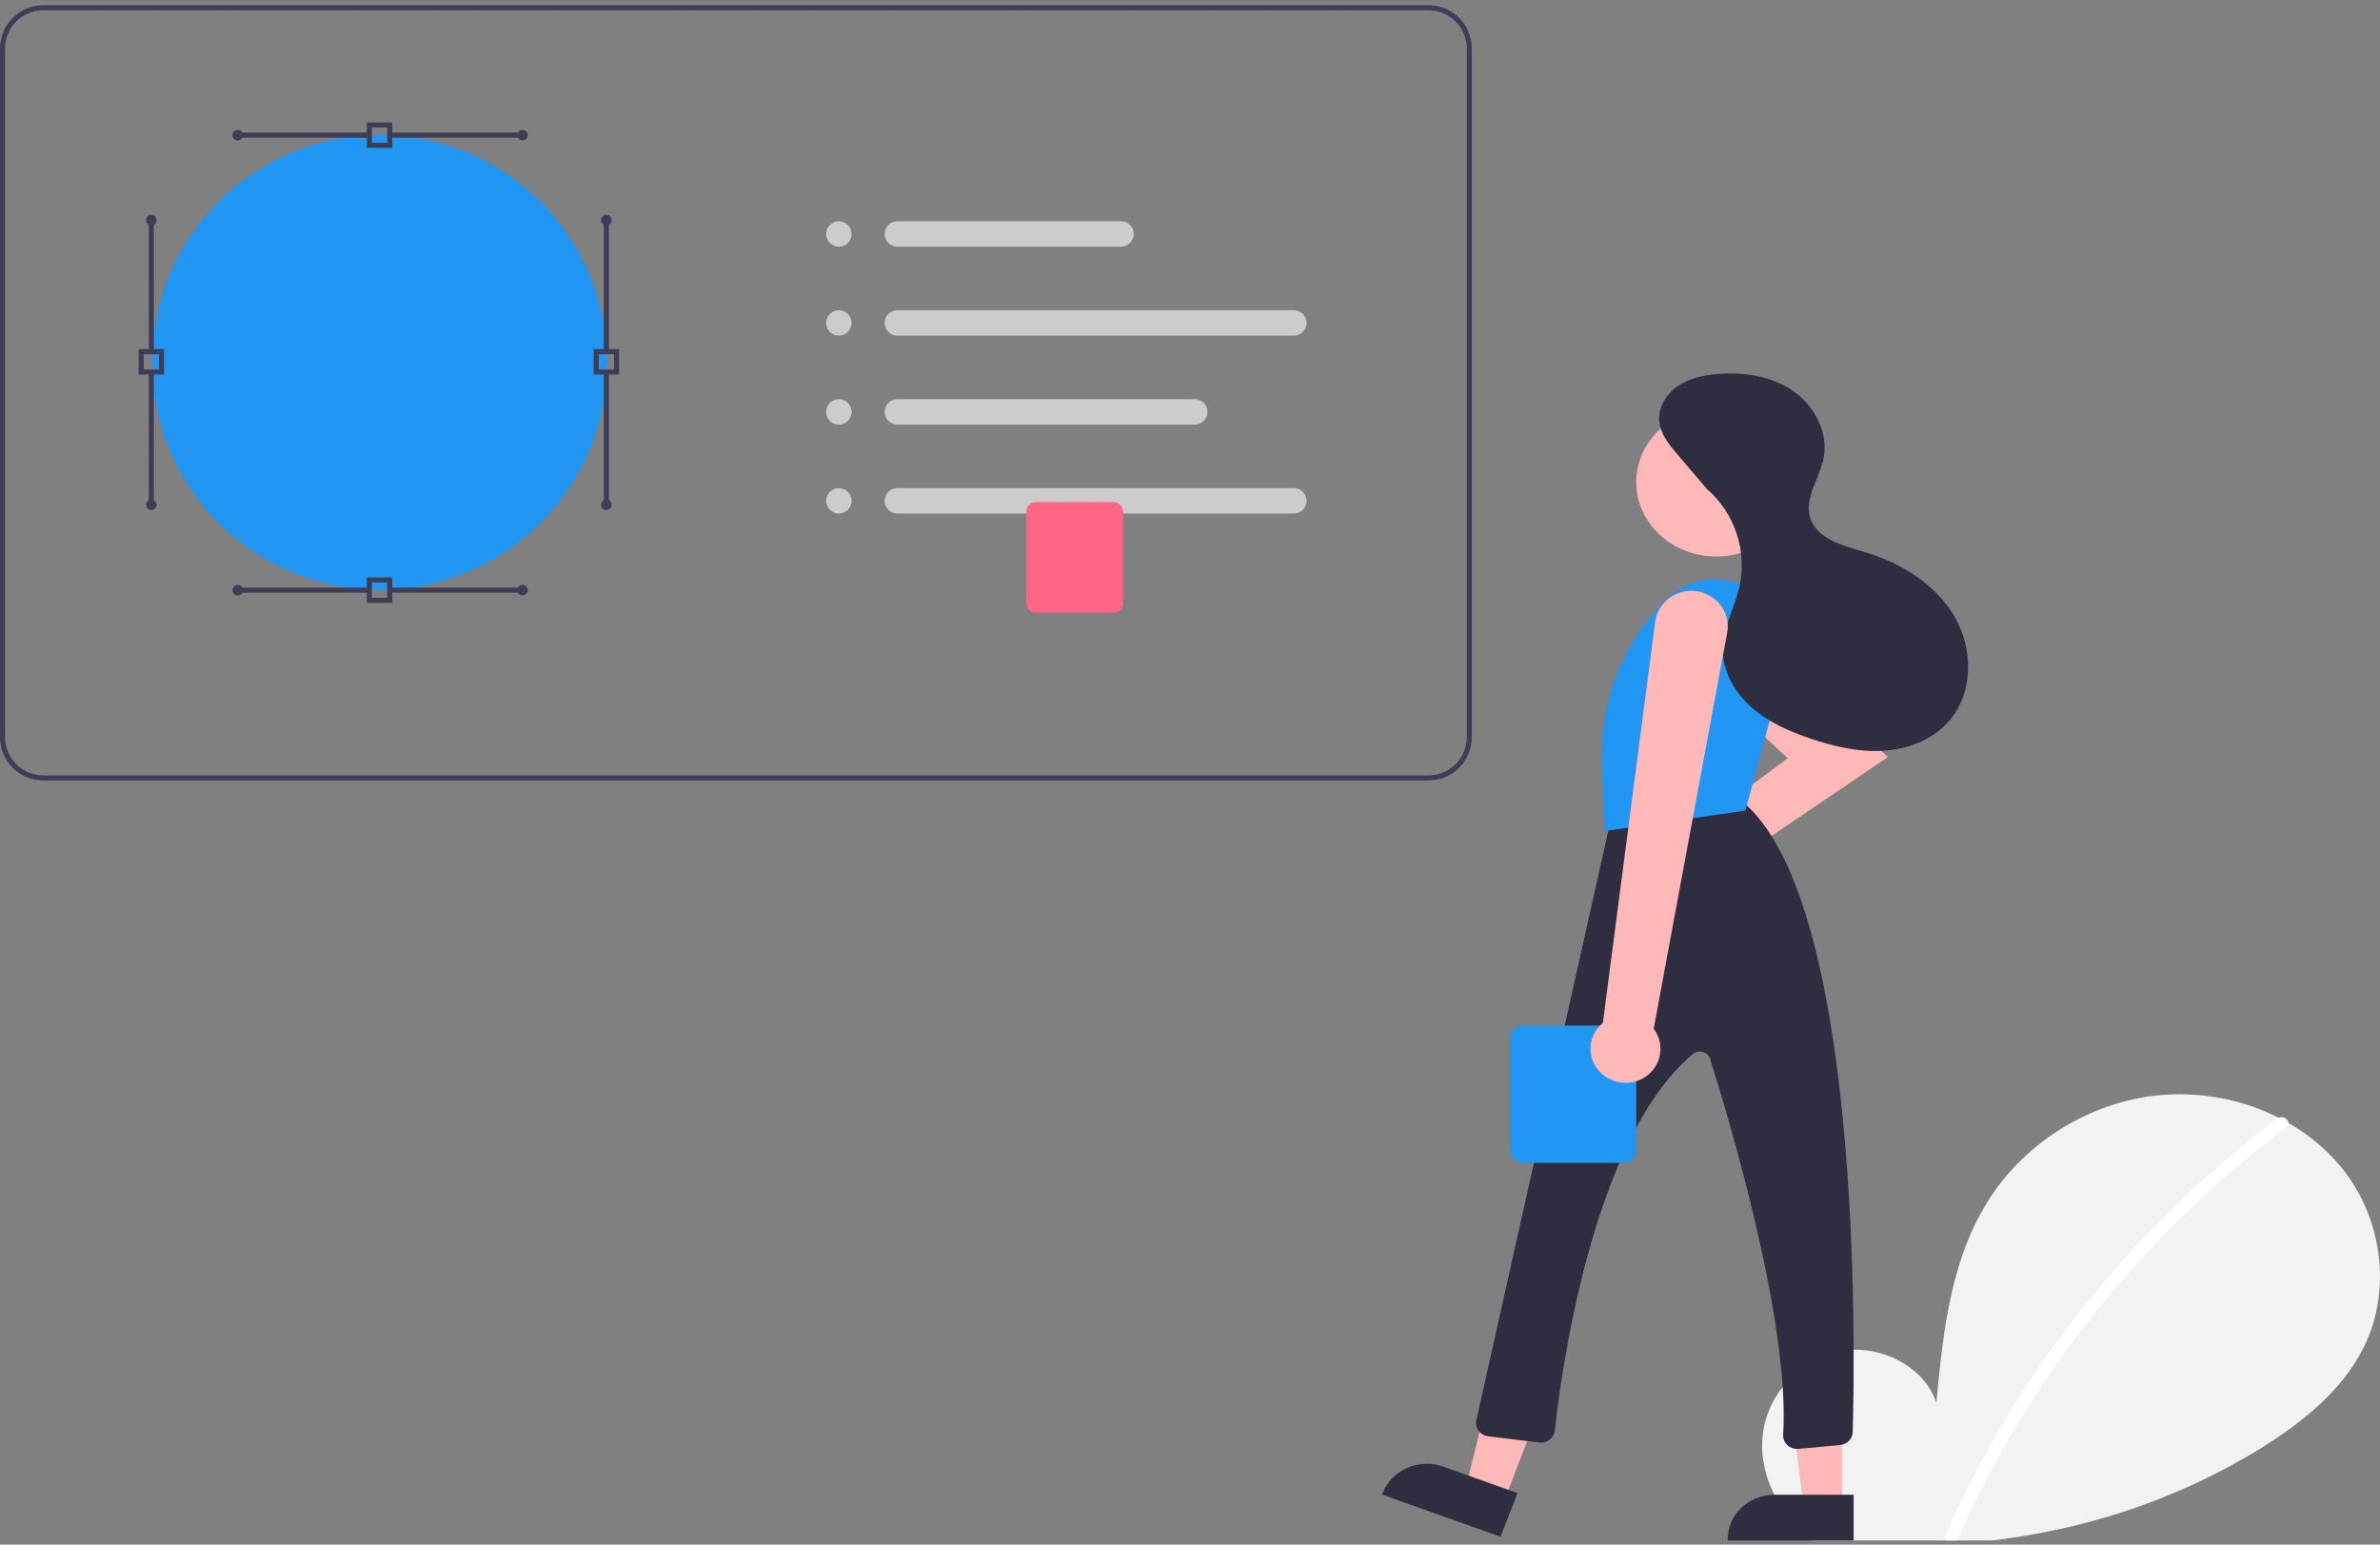 <svg width="208" height="135" viewBox="0 0 208 135" fill="none" xmlns="http://www.w3.org/2000/svg">
<rect x="0" y="0" width="208" height="135" fill="#808080" stroke="none"/>
<g clip-path="url(#clip0_144_13839)">
<path d="M97.972 21.559H78.422C78.127 21.559 77.845 21.442 77.637 21.234C77.428 21.026 77.311 20.743 77.311 20.448C77.311 20.154 77.428 19.871 77.637 19.663C77.845 19.455 78.127 19.338 78.422 19.338H97.972C98.267 19.338 98.549 19.455 98.757 19.663C98.966 19.871 99.083 20.154 99.083 20.448C99.083 20.743 98.966 21.026 98.757 21.234C98.549 21.442 98.267 21.559 97.972 21.559Z" fill="#CCCCCC"/>
<path d="M113.079 29.335H78.422C78.127 29.335 77.845 29.218 77.637 29.009C77.428 28.801 77.311 28.518 77.311 28.224C77.311 27.929 77.428 27.647 77.637 27.439C77.845 27.23 78.127 27.113 78.422 27.113H113.079C113.373 27.113 113.656 27.23 113.864 27.439C114.073 27.647 114.19 27.929 114.19 28.224C114.19 28.518 114.073 28.801 113.864 29.009C113.656 29.218 113.373 29.335 113.079 29.335Z" fill="#CCCCCC"/>
<path d="M104.415 37.11H78.422C78.127 37.11 77.845 36.993 77.637 36.785C77.428 36.577 77.311 36.294 77.311 35.999C77.311 35.705 77.428 35.422 77.637 35.214C77.845 35.006 78.127 34.889 78.422 34.889H104.415C104.709 34.889 104.992 35.006 105.2 35.214C105.408 35.422 105.525 35.705 105.525 35.999C105.525 36.294 105.408 36.577 105.2 36.785C104.992 36.993 104.709 37.11 104.415 37.11Z" fill="#CCCCCC"/>
<path d="M113.079 44.886H78.422C78.127 44.886 77.845 44.769 77.637 44.56C77.428 44.352 77.311 44.07 77.311 43.775C77.311 43.48 77.428 43.198 77.637 42.99C77.845 42.781 78.127 42.664 78.422 42.664H113.079C113.373 42.664 113.656 42.781 113.864 42.99C114.073 43.198 114.19 43.48 114.19 43.775C114.19 44.07 114.073 44.352 113.864 44.56C113.656 44.769 113.373 44.886 113.079 44.886Z" fill="#CCCCCC"/>
<path d="M33.169 51.554C44.147 51.554 53.046 42.655 53.046 31.677C53.046 20.7 44.147 11.801 33.169 11.801C22.192 11.801 13.293 20.7 13.293 31.677C13.293 42.655 22.192 51.554 33.169 51.554Z" fill="#2196F3"/>
<path d="M34.28 12.923H32.058V10.701H34.28V12.923ZM32.503 12.478H33.836V11.145H32.503V12.478Z" fill="#3F3D56"/>
<path d="M45.662 11.59H33.888V12.034H45.662V11.59Z" fill="#3F3D56"/>
<path d="M45.662 12.274C45.918 12.274 46.125 12.067 46.125 11.812C46.125 11.556 45.918 11.349 45.662 11.349C45.407 11.349 45.2 11.556 45.2 11.812C45.2 12.067 45.407 12.274 45.662 12.274Z" fill="#3F3D56"/>
<path d="M32.333 11.59H20.78V12.034H32.333V11.59Z" fill="#3F3D56"/>
<path d="M20.781 12.274C21.036 12.274 21.243 12.067 21.243 11.812C21.243 11.556 21.036 11.349 20.781 11.349C20.525 11.349 20.318 11.556 20.318 11.812C20.318 12.067 20.525 12.274 20.781 12.274Z" fill="#3F3D56"/>
<path d="M54.104 32.736H51.883V30.514H54.104V32.736ZM52.327 32.292H53.66V30.959H52.327V32.292Z" fill="#3F3D56"/>
<path d="M53.216 32.566H52.772V44.118H53.216V32.566Z" fill="#3F3D56"/>
<path d="M52.994 44.581C53.249 44.581 53.456 44.374 53.456 44.118C53.456 43.863 53.249 43.656 52.994 43.656C52.738 43.656 52.531 43.863 52.531 44.118C52.531 44.374 52.738 44.581 52.994 44.581Z" fill="#3F3D56"/>
<path d="M53.216 19.237H52.772V30.789H53.216V19.237Z" fill="#3F3D56"/>
<path d="M52.994 19.699C53.249 19.699 53.456 19.492 53.456 19.237C53.456 18.981 53.249 18.774 52.994 18.774C52.738 18.774 52.531 18.981 52.531 19.237C52.531 19.492 52.738 19.699 52.994 19.699Z" fill="#3F3D56"/>
<path d="M14.338 32.736H12.116V30.514H14.338V32.736ZM12.561 32.292H13.894V30.959H12.561V32.292Z" fill="#3F3D56"/>
<path d="M13.449 32.566H13.005V44.118H13.449V32.566Z" fill="#3F3D56"/>
<path d="M13.227 44.581C13.483 44.581 13.69 44.374 13.69 44.118C13.69 43.863 13.483 43.656 13.227 43.656C12.972 43.656 12.764 43.863 12.764 44.118C12.764 44.374 12.972 44.581 13.227 44.581Z" fill="#3F3D56"/>
<path d="M13.449 18.792H13.005V30.789H13.449V18.792Z" fill="#3F3D56"/>
<path d="M13.227 19.699C13.483 19.699 13.69 19.492 13.69 19.237C13.69 18.981 13.483 18.774 13.227 18.774C12.972 18.774 12.764 18.981 12.764 19.237C12.764 19.492 12.972 19.699 13.227 19.699Z" fill="#3F3D56"/>
<path d="M34.28 52.689H32.058V50.467H34.28V52.689ZM32.503 52.245H33.836V50.912H32.503V52.245Z" fill="#3F3D56"/>
<path d="M45.885 51.356H34.11V51.8H45.885V51.356Z" fill="#3F3D56"/>
<path d="M45.662 52.041C45.918 52.041 46.125 51.834 46.125 51.578C46.125 51.323 45.918 51.115 45.662 51.115C45.407 51.115 45.2 51.323 45.2 51.578C45.2 51.834 45.407 52.041 45.662 52.041Z" fill="#3F3D56"/>
<path d="M32.333 51.356H20.78V51.8H32.333V51.356Z" fill="#3F3D56"/>
<path d="M20.781 52.041C21.036 52.041 21.243 51.834 21.243 51.578C21.243 51.323 21.036 51.115 20.781 51.115C20.525 51.115 20.318 51.323 20.318 51.578C20.318 51.834 20.525 52.041 20.781 52.041Z" fill="#3F3D56"/>
<path d="M124.854 68.213H3.778C2.776 68.211 1.817 67.813 1.109 67.105C0.4 66.397 0.002 65.437 0.001 64.436V4.231C0.002 3.229 0.4 2.27 1.109 1.562C1.817 0.853 2.776 0.455 3.778 0.454H124.854C125.856 0.455 126.816 0.853 127.524 1.562C128.232 2.27 128.63 3.229 128.631 4.231V64.436C128.63 65.437 128.232 66.397 127.524 67.105C126.816 67.813 125.856 68.211 124.854 68.213ZM3.778 0.898C2.894 0.899 2.047 1.251 1.423 1.876C0.798 2.5 0.446 3.347 0.445 4.231V64.436C0.446 65.319 0.798 66.166 1.423 66.791C2.047 67.416 2.894 67.767 3.778 67.768H124.854C125.738 67.767 126.585 67.416 127.21 66.791C127.834 66.166 128.186 65.319 128.187 64.436V4.231C128.186 3.347 127.834 2.5 127.21 1.876C126.585 1.251 125.738 0.899 124.854 0.898H3.778Z" fill="#3F3D56"/>
<path d="M73.312 21.559C73.926 21.559 74.423 21.062 74.423 20.448C74.423 19.835 73.926 19.338 73.312 19.338C72.699 19.338 72.201 19.835 72.201 20.448C72.201 21.062 72.699 21.559 73.312 21.559Z" fill="#CCCCCC"/>
<path d="M73.312 29.335C73.926 29.335 74.423 28.837 74.423 28.224C74.423 27.61 73.926 27.113 73.312 27.113C72.699 27.113 72.201 27.61 72.201 28.224C72.201 28.837 72.699 29.335 73.312 29.335Z" fill="#CCCCCC"/>
<path d="M73.312 37.11C73.926 37.11 74.423 36.613 74.423 35.999C74.423 35.386 73.926 34.889 73.312 34.889C72.699 34.889 72.201 35.386 72.201 35.999C72.201 36.613 72.699 37.11 73.312 37.11Z" fill="#CCCCCC"/>
<path d="M73.312 44.886C73.926 44.886 74.423 44.389 74.423 43.775C74.423 43.161 73.926 42.664 73.312 42.664C72.699 42.664 72.201 43.161 72.201 43.775C72.201 44.389 72.699 44.886 73.312 44.886Z" fill="#CCCCCC"/>
<path d="M97.318 53.556H90.534C90.313 53.556 90.1 53.468 89.944 53.311C89.787 53.154 89.699 52.942 89.699 52.721V44.715C89.699 44.493 89.787 44.281 89.944 44.124C90.1 43.968 90.313 43.88 90.534 43.88H97.318C97.54 43.88 97.752 43.968 97.909 44.124C98.065 44.281 98.153 44.493 98.154 44.715V52.721C98.153 52.942 98.065 53.154 97.909 53.311C97.752 53.468 97.54 53.556 97.318 53.556Z" fill="#FF6584"/>
<path d="M158.023 134.256L157.079 134.475C157.505 134.533 157.931 134.588 158.357 134.638H174.103C175.284 134.496 176.458 134.32 177.625 134.111C184.659 132.883 191.372 130.367 197.386 126.703C201.082 124.428 204.605 121.632 206.518 117.877C209.116 112.777 208.208 106.32 204.499 101.88C203.148 100.278 201.485 98.936 199.6 97.927C199.319 97.774 199.035 97.629 198.745 97.492C195.605 95.998 192.079 95.388 188.584 95.731C182.638 96.345 177.152 99.782 173.986 104.584C170.485 109.886 169.814 116.375 169.229 122.602C168.168 119.371 164.186 117.397 160.691 118.111C157.199 118.823 154.503 121.909 154.069 125.266C153.643 128.55 155.219 131.921 157.845 134.111C157.904 134.158 157.962 134.208 158.023 134.256Z" fill="#F2F2F2"/>
<path d="M170.167 134.638H170.966C171.045 134.579 171.107 134.503 171.144 134.415C171.189 134.316 171.231 134.213 171.279 134.114C177.461 120.231 187.265 107.996 199.808 98.511C199.874 98.468 199.926 98.409 199.959 98.341C199.992 98.273 200.006 98.198 199.997 98.124C199.981 98.024 199.937 97.931 199.87 97.852C199.802 97.774 199.713 97.713 199.613 97.677C199.512 97.64 199.402 97.629 199.296 97.645C199.189 97.66 199.088 97.701 199.004 97.764C194.032 101.526 189.471 105.733 185.387 110.326C178.999 117.482 173.828 125.504 170.055 134.114C170.052 134.122 170.049 134.127 170.046 134.135C170.001 134.219 169.988 134.315 170.01 134.406C170.032 134.498 170.088 134.58 170.167 134.638Z" fill="white"/>
<path d="M143 76.644C143.001 75.85 143.339 75.089 143.942 74.528C144.544 73.967 145.36 73.651 146.212 73.65C146.243 73.65 146.273 73.651 146.304 73.653L156.237 66.273L149.119 59.638C148.826 59.367 148.594 59.044 148.436 58.688C148.277 58.333 148.195 57.952 148.195 57.568C148.194 57.183 148.275 56.802 148.433 56.446C148.591 56.09 148.823 55.767 149.114 55.495C149.406 55.223 149.753 55.007 150.134 54.86C150.516 54.713 150.925 54.638 151.338 54.638C151.75 54.638 152.159 54.715 152.54 54.862C152.921 55.01 153.267 55.227 153.559 55.499L165 66.164L149.422 76.725C149.399 77.511 149.045 78.258 148.436 78.803C147.827 79.349 147.012 79.648 146.168 79.638C145.324 79.627 144.518 79.307 143.925 78.747C143.332 78.186 143 77.431 143 76.644Z" fill="#FFB8B8"/>
<path d="M131.278 131.638L128 130.452L131.161 117.638L136 119.388L131.278 131.638Z" fill="#FFB8B8"/>
<path d="M126.134 128.185L132.627 130.497L131.134 134.31L120.783 130.625L120.836 130.49C121.218 129.515 121.991 128.724 122.984 128.292C123.978 127.86 125.111 127.821 126.134 128.185Z" fill="#2F2E41"/>
<path d="M160.999 131.638H157.611L156 118.638L161 118.638L160.999 131.638Z" fill="#FFB8B8"/>
<path d="M155.099 130.638H162V134.638H151V134.496C151 133.99 151.106 133.488 151.312 133.02C151.518 132.552 151.82 132.126 152.2 131.768C152.581 131.41 153.033 131.126 153.53 130.932C154.028 130.738 154.561 130.638 155.099 130.638Z" fill="#2F2E41"/>
<path d="M156.207 126.308C156.08 126.19 155.982 126.047 155.918 125.888C155.854 125.73 155.827 125.56 155.838 125.39C156.452 115.593 151.108 97.784 149.456 92.559C149.411 92.413 149.329 92.281 149.217 92.174C149.105 92.068 148.967 91.99 148.815 91.95C148.661 91.907 148.498 91.903 148.341 91.937C148.184 91.971 148.038 92.042 147.918 92.145C138.992 99.659 136.328 120.856 135.885 125.029C135.868 125.185 135.82 125.336 135.742 125.473C135.664 125.611 135.558 125.732 135.431 125.829C135.304 125.927 135.158 125.999 135.002 126.041C134.846 126.083 134.683 126.095 134.522 126.075L130.067 125.537C129.899 125.517 129.738 125.463 129.593 125.379C129.448 125.295 129.322 125.183 129.224 125.05C129.126 124.916 129.058 124.765 129.025 124.605C128.991 124.445 128.992 124.279 129.027 124.12L140.708 71.929L140.715 71.898L140.736 71.873C143.561 68.597 151.745 69.873 152.092 69.929L152.128 69.934L152.156 69.957C162.665 78.379 162.132 117.418 161.919 125.158C161.911 125.445 161.794 125.719 161.591 125.929C161.388 126.139 161.112 126.27 160.816 126.297L157.168 126.633C157.129 126.636 157.09 126.638 157.052 126.638C156.737 126.638 156.433 126.52 156.207 126.308Z" fill="#2F2E41"/>
<path d="M150 48.638C153.866 48.638 157 45.728 157 42.138C157 38.548 153.866 35.638 150 35.638C146.134 35.638 143 38.548 143 42.138C143 45.728 146.134 48.638 150 48.638Z" fill="#FFB8B8"/>
<path d="M157 54.28C157 54.28 150.462 47.102 145.114 52.9C141.672 56.63 139.852 61.418 140.009 66.329L140.211 72.638L152.543 70.844L157 54.28Z" fill="#2196F3"/>
<path d="M149.428 43.035L146.603 39.721C145.875 38.867 145.114 37.937 145.011 36.821C144.898 35.598 145.645 34.41 146.666 33.721C147.687 33.033 148.941 32.774 150.17 32.679C152.45 32.502 154.85 32.878 156.724 34.183C158.599 35.487 159.825 37.843 159.368 40.075C159.008 41.832 157.682 43.515 158.197 45.233C158.761 47.113 161.074 47.69 162.962 48.251C166.132 49.192 169.158 51.044 170.819 53.892C172.48 56.74 172.473 60.668 170.259 63.114C168.825 64.698 166.662 65.499 164.524 65.62C162.386 65.741 160.258 65.239 158.23 64.553C156.363 63.922 154.515 63.109 153.045 61.8C151.575 60.491 150.516 58.617 150.562 56.654C150.605 54.782 151.612 53.078 152.026 51.252C152.352 49.723 152.266 48.135 151.777 46.65C151.289 45.165 150.414 43.834 149.243 42.794" fill="#2F2E41"/>
<path d="M141.913 101.638H133.087C132.799 101.638 132.522 101.528 132.318 101.334C132.115 101.14 132 100.877 132 100.602V90.674C132 90.399 132.115 90.136 132.318 89.942C132.522 89.748 132.799 89.638 133.087 89.638H141.913C142.201 89.638 142.477 89.748 142.681 89.942C142.885 90.136 142.999 90.399 143 90.674V100.602C142.999 100.877 142.885 101.14 142.681 101.334C142.477 101.528 142.201 101.638 141.913 101.638Z" fill="#2196F3"/>
<path d="M139.48 93.264C139.082 92.659 138.923 91.934 139.034 91.223C139.145 90.513 139.518 89.866 140.082 89.403L144.651 54.351C144.75 53.602 145.125 52.914 145.707 52.415C146.288 51.915 147.037 51.639 147.812 51.638L147.855 51.638C148.318 51.644 148.774 51.748 149.191 51.943C149.609 52.138 149.977 52.419 150.272 52.767C150.566 53.115 150.78 53.522 150.896 53.958C151.013 54.394 151.031 54.85 150.949 55.294L144.525 89.912L144.527 89.913C144.795 90.27 144.979 90.68 145.064 91.115C145.149 91.549 145.133 91.996 145.019 92.424C144.904 92.852 144.692 93.249 144.399 93.588C144.107 93.926 143.74 94.196 143.327 94.379C142.938 94.551 142.516 94.639 142.09 94.638C141.571 94.64 141.061 94.515 140.605 94.275C140.149 94.035 139.762 93.688 139.48 93.264Z" fill="#FFB8B8"/>
</g>
<defs>
<clipPath id="clip0_144_13839">
<rect width="208" height="134.184" fill="white" transform="translate(0 0.454)"/>
</clipPath>
</defs>
</svg>
